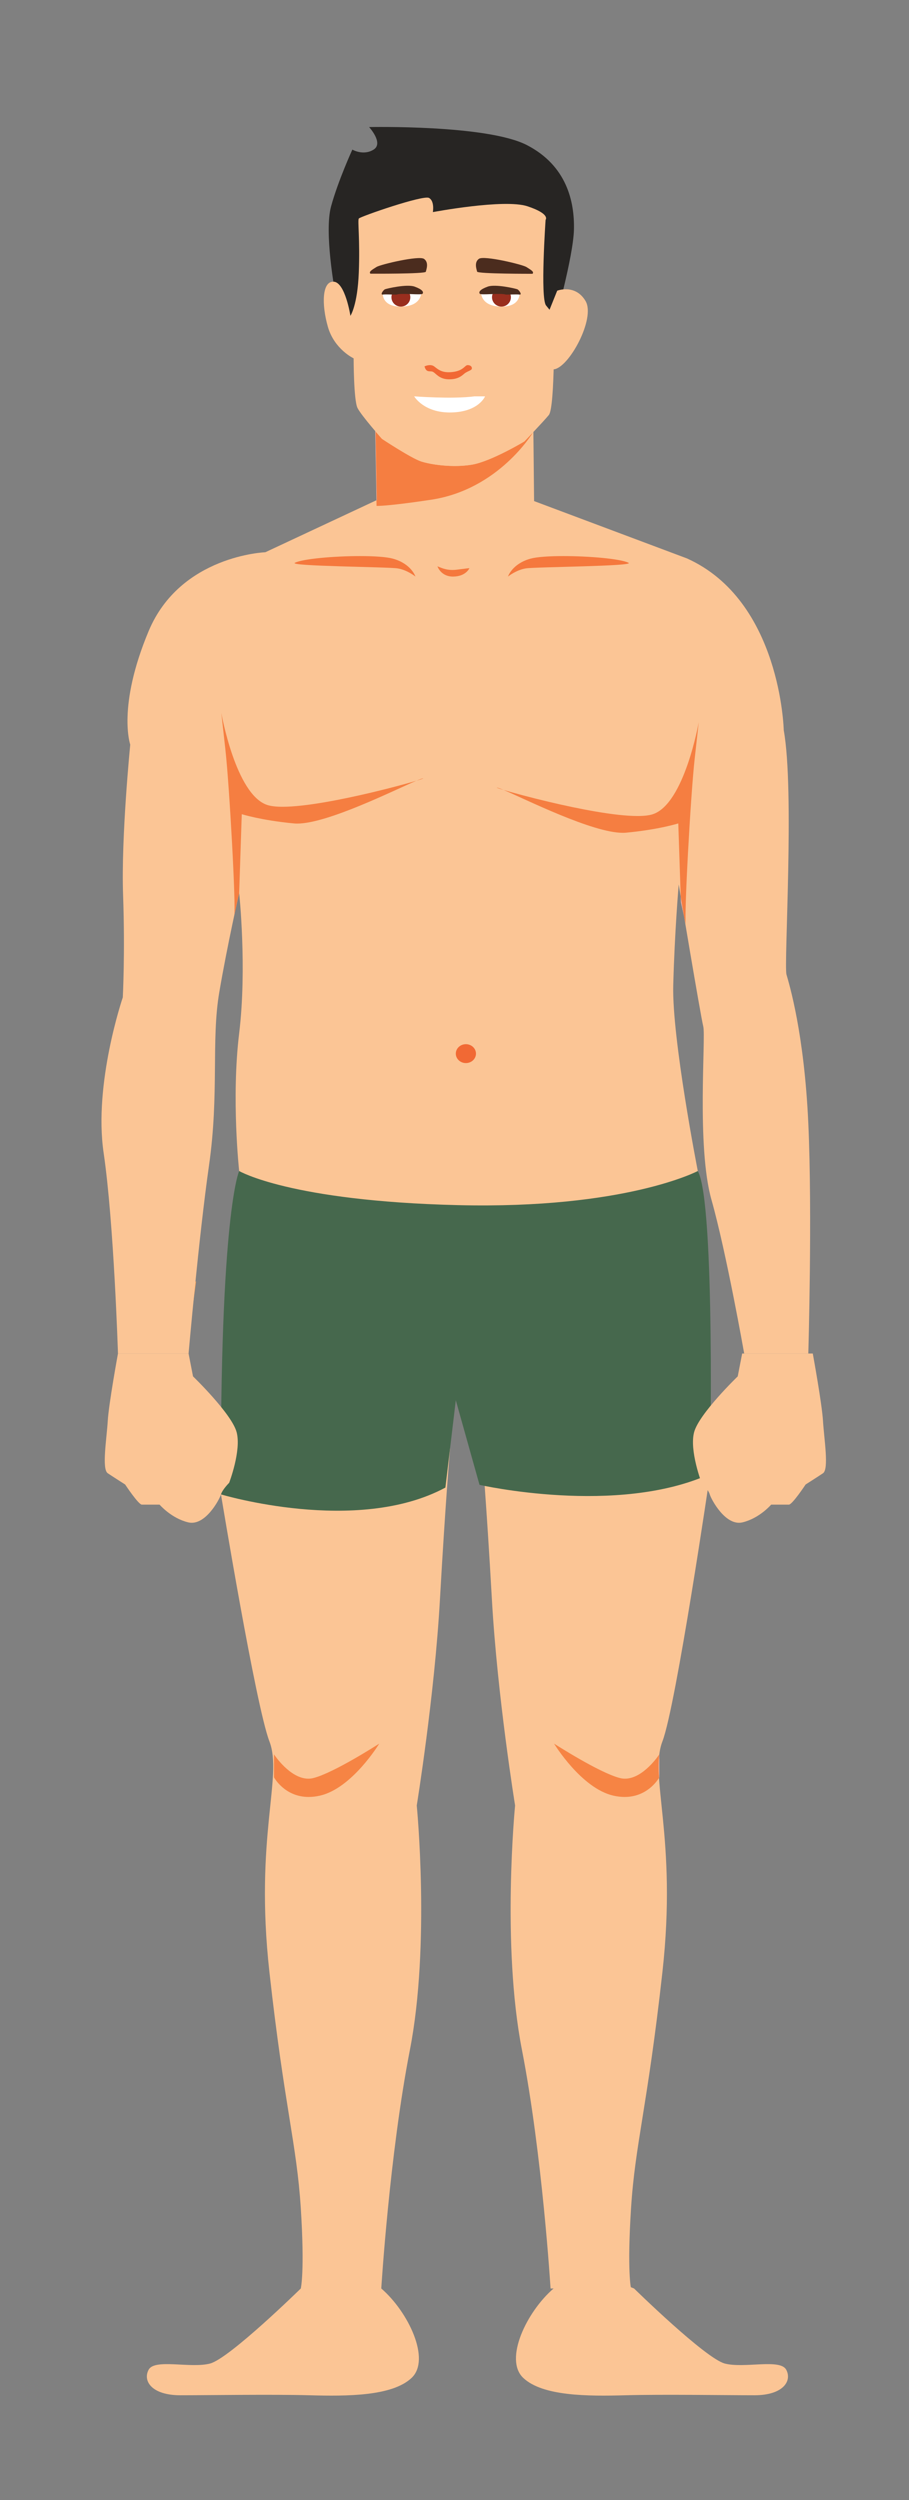 <?xml version="1.0" encoding="UTF-8" standalone="no"?>
<svg
   xmlns:dc="http://purl.org/dc/elements/1.1/"
   xmlns:cc="http://creativecommons.org/ns#"
   xmlns:rdf="http://www.w3.org/1999/02/22-rdf-syntax-ns#"
   xmlns:svg="http://www.w3.org/2000/svg"
   xmlns="http://www.w3.org/2000/svg"
   id="svg2"
   version="1.1"
   xml:space="preserve"
   width="80"
   height="220"
   viewBox="0 0 80 220"><rect x="0" y="0" width="80" height="220" fill="#808080" stroke="none"/><defs
     id="defs6" /><g
     transform="matrix(0.35,0,0,0.35,-216.022,-10.616)"
     id="g3840"><path
       id="path182"
       style="fill:#f8a359;fill-opacity:1;fill-rule:nonzero;stroke:none"
       d="m 653.684,359.826 c 0.068,2.312 0.117,3.607 0.117,3.607 l 11.293,-0.4 c 0,0 0.555,-4.294 1.425,-10.551 -3.7,2.268 -8.334,4.995 -12.835,7.344" /><path
       id="path184"
       style="fill:#fbc595;fill-opacity:1;fill-rule:nonzero;stroke:none"
       d="m 672.771,406.065 c 0,0 8.748,53.174 12.179,62.094 3.43,8.919 -3.774,24.014 0,57.976 3.774,33.962 6.861,43.225 7.89,59.349 1.029,16.124 0,20.241 0,20.241 l 20.24,0 c 0,0 2.059,-33.62 7.205,-60.035 5.145,-26.416 1.715,-61.407 1.715,-61.407 0,0 4.46,-27.445 5.832,-51.803 1.371,-24.358 2.545,-37.981 2.545,-37.981 L 672.771,406.065" /><path
       id="path186"
       style="fill:#fbc595;fill-opacity:1;fill-rule:nonzero;stroke:none"
       d="m 795.758,400.919 c 0,0 -8.549,58.32 -11.98,67.24 -3.43,8.919 3.774,24.014 0,57.976 -3.772,33.962 -6.86,43.225 -7.89,59.349 -1.029,16.124 0,20.241 0,20.241 l -20.24,0 c 0,0 -2.059,-33.62 -7.204,-60.035 -5.146,-26.416 -1.716,-61.407 -1.716,-61.407 0,0 -4.46,-27.445 -5.831,-51.803 -1.373,-24.358 -2.546,-37.981 -2.546,-37.981 l 57.407,6.42" /><path
       id="path188"
       style="fill:#46684d;fill-opacity:1;fill-rule:nonzero;stroke:none"
       d="m 677.345,324.76 c 0,0 -4.918,10.463 -4.574,81.305 0,0 34.134,10.291 56.432,-1.716 l 2.616,-21.955 5.961,21.27 c 0,0 34.649,7.89 57.976,-2.745 0,0 1.373,-68.269 -3.087,-76.159 -4.46,-7.891 -115.325,0 -115.325,0" /><path
       id="path190"
       style="fill:#fbc595;fill-opacity:1;fill-rule:nonzero;stroke:none"
       d="m 711.524,131.705 0.441,24.355 -28.045,13.123 c 0,0 -21.355,0.771 -29.331,19.811 -7.976,19.04 -4.631,28.56 -4.631,28.56 0,0 -2.315,23.156 -1.801,37.822 0.515,14.665 -0.074,25.729 -0.074,25.729 0,0 -7.388,21.613 -4.815,39.109 2.574,17.496 3.603,50.43 3.603,50.43 l 17.754,0 c 0,0 2.572,-29.331 5.145,-47.343 2.574,-18.01 0.515,-31.39 2.574,-43.483 2.058,-12.092 5.003,-24.957 5.003,-24.957 0,0 2,18.782 0,35.25 -2.001,16.466 0,34.649 0,34.649 0,0 12.75,7.548 54.946,8.576 C 774.487,334.365 792.67,324.76 792.67,324.76 c 0,0 -6.518,-33.278 -6.175,-46.656 0.343,-13.38 1.373,-25.386 1.373,-25.386 0,0 5.489,32.934 6.175,35.678 0.686,2.745 -1.715,30.19 2.058,43.569 3.774,13.38 8.234,38.68 8.234,38.68 l 16.124,0 c 0,0 1.03,-35.249 0,-57.891 -1.029,-22.641 -4.803,-34.992 -5.489,-37.394 -0.686,-2.401 2.059,-46.312 -0.686,-61.407 0,0 -0.686,-32.59 -24.356,-43.225 l -38.424,-14.409 -0.26,-25.814 -39.719,1.201" /><path
       id="path192"
       style="fill:#f6b8aa;fill-opacity:1;fill-rule:nonzero;stroke:none"
       d="m 676.104,260.501 c 10e-4,-0.004 0.003,-0.008 0.003,-0.011 0.736,-3.431 1.239,-5.629 1.239,-5.629 l 0,0 -1.241,5.64" /><path
       id="path194"
       style="fill:#f57e41;fill-opacity:1;fill-rule:nonzero;stroke:none"
       d="m 676.106,260.49 c 0.459,-2.251 -1.192,-32.403 -2.22,-41.65 -1.029,-9.262 -1.029,-9.262 -1.029,-9.262 0,0 3.601,20.584 11.578,23.156 0.951,0.307 2.261,0.443 3.826,0.443 5.694,0 14.775,-1.785 22.311,-3.569 4.869,-1.153 9.092,-2.306 11.34,-2.978 -5.504,2.33 -22.304,10.77 -29.968,10.771 -0.287,0 -0.56,-0.011 -0.82,-0.036 -8.234,-0.771 -13.123,-2.326 -13.123,-2.326 l -0.657,19.823 0,0 c 0,0 -0.502,2.197 -1.239,5.629 m 45.806,-33.86 c 0.81,-0.343 1.375,-0.554 1.631,-0.586 0.028,-0.002 0.049,-0.005 0.064,-0.005 0.172,0 -0.465,0.224 -1.695,0.591" /><path
       id="path196"
       style="fill:#f6b8aa;fill-opacity:1;fill-rule:nonzero;stroke:none"
       d="m 789.241,260.915 -0.82,-3.73 -0.049,-1.441 c 0.231,1.381 0.53,3.159 0.869,5.171" /><path
       id="path198"
       style="fill:#f57e41;fill-opacity:1;fill-rule:nonzero;stroke:none"
       d="m 789.661,262.825 -0.42,-1.91 c -0.339,-2.013 -0.637,-3.79 -0.869,-5.171 l -0.61,-18.38 c 0,0 -4.889,1.554 -13.121,2.326 -0.26,0.024 -0.534,0.036 -0.82,0.036 -7.664,0 -24.465,-8.443 -29.969,-10.773 2.248,0.671 6.471,1.825 11.341,2.978 7.535,1.785 16.616,3.569 22.311,3.569 1.565,0 2.875,-0.135 3.826,-0.441 7.975,-2.574 11.578,-23.156 11.578,-23.156 0,0 0,0 -1.029,9.262 -1.03,9.262 -2.685,39.502 -2.219,41.66 m -45.809,-33.871 c -1.229,-0.367 -1.866,-0.59 -1.694,-0.59 0.015,0 0.036,10e-4 0.064,0.005 0.255,0.033 0.82,0.242 1.63,0.585" /><path
       id="path200"
       style="fill:#fbc595;fill-opacity:1;fill-rule:nonzero;stroke:none"
       d="m 692.84,605.725 c 0,0 -17.925,17.581 -22.814,18.867 -4.889,1.288 -13.894,-1.286 -15.438,1.544 -1.544,2.831 0.772,6.433 7.976,6.433 7.204,0 22.899,-0.258 32.419,0 9.52,0.257 20.841,0.257 25.73,-4.374 4.889,-4.631 -0.858,-16.639 -7.634,-22.47 -6.775,-5.832 -20.24,0 -20.24,0" /><path
       id="path202"
       style="fill:#fbc595;fill-opacity:1;fill-rule:nonzero;stroke:none"
       d="m 776.644,605.725 c 0,0 17.925,17.581 22.814,18.867 4.889,1.288 13.894,-1.286 15.438,1.544 1.544,2.831 -0.771,6.433 -7.976,6.433 -7.204,0 -22.899,-0.258 -32.419,0 -9.52,0.257 -20.841,0.257 -25.73,-4.374 -4.889,-4.631 0.858,-16.639 7.634,-22.47 6.775,-5.832 20.24,0 20.24,0" /><path
       id="path204"
       style="fill:#fbc595;fill-opacity:1;fill-rule:nonzero;stroke:none"
       d="m 646.87,370.644 c 0,0 -2.315,12.607 -2.572,16.981 -0.258,4.374 -1.544,12.092 0,13.123 1.544,1.029 4.374,2.83 4.374,2.83 0,0 3.345,5.06 4.202,5.06 0.858,0 4.46,0 4.46,0 0,0 2.916,3.43 7.204,4.46 4.289,1.029 7.89,-5.832 8.234,-7.032 0.343,-1.201 2.059,-2.916 2.059,-2.916 0,0 3.087,-8.062 1.886,-12.694 -1.201,-4.631 -10.977,-14.065 -10.977,-14.065 l -1.115,-5.746 -17.754,0" /><path
       id="path206"
       style="fill:#fbc595;fill-opacity:1;fill-rule:nonzero;stroke:none"
       d="m 821.581,370.644 c 0,0 2.315,12.607 2.572,16.981 0.258,4.374 1.544,12.092 0,13.123 -1.544,1.029 -4.374,2.83 -4.374,2.83 0,0 -3.345,5.06 -4.202,5.06 -0.858,0 -4.46,0 -4.46,0 0,0 -2.916,3.43 -7.204,4.46 -4.289,1.029 -7.89,-5.832 -8.234,-7.032 -0.343,-1.201 -2.059,-2.916 -2.059,-2.916 0,0 -3.087,-8.062 -1.886,-12.694 1.201,-4.631 10.977,-14.065 10.977,-14.065 l 1.115,-5.746 17.754,0" /><path
       id="path208"
       style="fill:#f6b8aa;fill-opacity:1;fill-rule:nonzero;stroke:none"
       d="m 711.869,156.106 -0.316,-17.39 c 0.034,0.04 0.068,0.079 0.1,0.117 l 0.312,17.226 -0.096,0.046" /><path
       id="path210"
       style="fill:#f57e41;fill-opacity:1;fill-rule:nonzero;stroke:none"
       d="m 712.096,157.53 c -0.144,0 -0.203,-0.004 -0.203,-0.004 l -0.025,-1.42 0.096,-0.046 -0.312,-17.226 c 0.919,1.074 1.604,1.844 1.604,1.844 0,0 7.371,4.883 9.875,5.684 1.77,0.568 4.995,1.135 8.434,1.135 1.425,0 2.888,-0.098 4.298,-0.333 4.817,-0.802 13.191,-5.838 13.191,-5.838 0,0 0.979,-1.014 2.189,-2.294 -0.06,0.101 -8.601,14.386 -25.654,16.95 -9.54,1.434 -12.726,1.548 -13.492,1.548" /><path
       id="path212"
       style="fill:#272523;fill-opacity:1;fill-rule:nonzero;stroke:none"
       d="m 701.431,103.585 c 0,0 -2.754,-14.902 -0.971,-21.381 1.781,-6.48 5.345,-14.255 5.345,-14.255 0,0 2.754,1.62 5.345,0 2.592,-1.62 -1.134,-5.669 -1.134,-5.669 0,0 29.642,-0.649 39.685,4.535 10.044,5.184 11.988,14.254 11.825,21.219 C 761.365,95 756.525,112.007 756.525,112.007 l -10.549,1.944 c 0,0 -42.439,-0.324 -43.411,-1.134 -0.971,-0.81 -1.134,-9.232 -1.134,-9.232" /><path
       id="path214"
       style="fill:#fbc595;fill-opacity:1;fill-rule:nonzero;stroke:none"
       d="m 706.129,120.431 c 0,0 0,10.529 0.973,12.471 0.971,1.945 6.155,7.775 6.155,7.775 0,0 7.371,4.883 9.875,5.684 2.504,0.802 7.915,1.605 12.731,0.802 4.817,-0.802 13.191,-5.838 13.191,-5.838 0,0 4.536,-4.697 6.155,-6.641 1.62,-1.944 1.296,-24.945 1.296,-24.945 0,0 -0.486,-0.81 -1.982,-2.592 -1.498,-1.781 -0.124,-21.543 -0.124,-21.543 0,0 1.296,-1.459 -4.535,-3.401 -5.831,-1.945 -23.811,1.458 -23.811,1.458 0,0 0.486,-2.754 -0.971,-3.564 -1.459,-0.81 -17.332,4.697 -17.656,5.183 -0.324,0.486 0.324,5.346 0,13.607 -0.324,8.26 -2.106,10.852 -2.106,10.852 0,0 -1.295,-8.422 -4.211,-8.585 -2.915,-0.163 -3.078,5.669 -1.458,11.339 1.62,5.669 6.479,7.938 6.479,7.938" /><path
       id="path216"
       style="fill:#fbc595;fill-opacity:1;fill-rule:nonzero;stroke:none"
       d="m 757.315,103.422 c 0,0 4.535,-1.781 7.128,2.591 2.591,4.374 -4.214,16.878 -8.019,17.185 -3.806,0.31 -7.046,0.147 -5.264,-4.388 1.781,-4.536 6.155,-15.389 6.155,-15.389" /><path
       id="path218"
       style="fill:#4b2c1e;fill-opacity:1;fill-rule:nonzero;stroke:none"
       d="m 710.346,99.146 c 0,0 13.804,0.083 13.935,-0.492 0.133,-0.575 0.819,-2.322 -0.446,-3.229 -1.265,-0.906 -11.019,1.414 -11.959,2.033 -0.94,0.618 -2.045,1.149 -1.53,1.689" /><path
       id="path220"
       style="fill:#4b2c1e;fill-opacity:1;fill-rule:nonzero;stroke:none"
       d="m 751.11,99.171 c 0,0 -13.804,0.034 -13.932,-0.541 -0.13,-0.575 -0.811,-2.326 0.458,-3.228 1.268,-0.901 11.014,1.452 11.951,2.074 0.939,0.623 2.041,1.156 1.524,1.695" /><path
       id="path222"
       style="fill:#ffffff;fill-opacity:1;fill-rule:nonzero;stroke:none"
       d="m 713.472,104.395 c 0,0 -0.034,3.212 4.896,3.022 4.93,-0.189 4.763,-3.59 4.763,-3.59 0,0 -2.279,-0.698 -3.152,-0.764 -0.875,-0.066 -6.756,0.324 -6.506,1.331" /><path
       id="path224"
       style="fill:#992e1e;fill-opacity:1;fill-rule:nonzero;stroke:none"
       d="m 720.384,105.07 c 0,1.296 -1.064,2.348 -2.376,2.348 -1.312,0 -2.375,-1.051 -2.375,-2.348 0,-1.298 1.062,-2.349 2.375,-2.349 1.312,0 2.376,1.051 2.376,2.349" /><path
       id="path226"
       style="fill:#4b2c1e;fill-opacity:1;fill-rule:nonzero;stroke:none"
       d="m 716.928,104.395 c -0.152,0.054 -2.699,-0.109 -3.455,0 -0.756,0.107 0.107,-1.151 0.54,-1.331 0.431,-0.181 5.508,-1.369 7.451,-0.667 1.944,0.703 2.321,1.35 1.998,1.782 -0.324,0.431 -5.259,-0.235 -6.534,0.216" /><path
       id="path228"
       style="fill:#ffffff;fill-opacity:1;fill-rule:nonzero;stroke:none"
       d="m 747.834,104.395 c 0,0 0.034,3.212 -4.897,3.022 -4.93,-0.189 -4.763,-3.59 -4.763,-3.59 0,0 2.279,-0.698 3.154,-0.764 0.874,-0.066 6.755,0.324 6.506,1.331" /><path
       id="path230"
       style="fill:#992e1e;fill-opacity:1;fill-rule:nonzero;stroke:none"
       d="m 740.923,105.07 c 0,1.296 1.064,2.348 2.375,2.348 1.312,0 2.376,-1.051 2.376,-2.348 0,-1.298 -1.064,-2.349 -2.376,-2.349 -1.311,0 -2.375,1.051 -2.375,2.349" /><path
       id="path232"
       style="fill:#4b2c1e;fill-opacity:1;fill-rule:nonzero;stroke:none"
       d="m 744.378,104.395 c 0.152,0.054 2.7,-0.109 3.456,0 0.755,0.107 -0.109,-1.151 -0.54,-1.331 -0.432,-0.181 -5.508,-1.369 -7.451,-0.667 -1.944,0.703 -2.322,1.35 -1.998,1.782 0.324,0.431 5.258,-0.235 6.532,0.216" /><path
       id="path234"
       style="fill:#f16834;fill-opacity:1;fill-rule:nonzero;stroke:none"
       d="m 730.21,125.7 c -0.1,0 -0.201,-0.001 -0.305,-0.005 -2.232,-0.081 -3.042,-1.414 -3.771,-1.84 -0.729,-0.429 -1.701,0.383 -2.186,-1.4 0,0 0.647,-0.324 1.367,-0.324 0.36,0 0.738,0.081 1.061,0.324 0.838,0.627 1.675,1.47 3.65,1.47 0.319,0 0.666,-0.022 1.048,-0.07 2.754,-0.346 2.998,-1.724 3.726,-1.724 0.729,0 1.134,0.416 1.052,0.896 -0.081,0.481 -1.215,0.642 -1.944,1.29 -0.695,0.619 -1.675,1.383 -3.699,1.383" /><path
       id="path236"
       style="fill:#ffffff;fill-opacity:1;fill-rule:nonzero;stroke:none"
       d="m 721.355,129.988 c 0,0 9.666,0.729 15.119,0 l 2.7,0 c 0,0 -1.564,3.888 -8.476,4.05 -6.912,0.161 -9.342,-4.05 -9.342,-4.05" /><path
       id="path238"
       style="fill:#f16934;fill-opacity:1;fill-rule:nonzero;stroke:none"
       d="m 734.355,297.621 c -1.4,0 -2.535,-1.064 -2.535,-2.376 0,-1.312 1.135,-2.376 2.535,-2.376 1.4,0 2.535,1.064 2.535,2.376 0,1.312 -1.135,2.376 -2.535,2.376" /><path
       id="path240"
       style="fill:#f68444;fill-opacity:1;fill-rule:nonzero;stroke:none"
       d="m 694.826,482.139 c -6.088,0 -8.72,-4.935 -8.72,-4.935 l 0,-5.771 c 0,0 3.986,6.109 8.631,6.109 0.414,0 0.833,-0.049 1.254,-0.154 5.157,-1.289 16.578,-8.658 16.578,-8.658 0,0 -6.815,11.236 -14.92,13.079 -1.012,0.23 -1.952,0.33 -2.822,0.33" /><path
       id="path242"
       style="fill:#f8c4b8;fill-opacity:1;fill-rule:nonzero;stroke:none"
       d="m 782.92,477.327 c -0.135,-2.21 -0.144,-4.156 0.071,-5.893 l 0,5.769 c 0,0 -0.024,0.044 -0.071,0.124" /><path
       id="path244"
       style="fill:#f68444;fill-opacity:1;fill-rule:nonzero;stroke:none"
       d="m 774.271,482.139 c -0.87,0 -1.81,-0.1 -2.822,-0.33 -8.105,-1.843 -14.92,-13.079 -14.92,-13.079 0,0 11.42,7.369 16.578,8.658 0.421,0.105 0.84,0.154 1.254,0.154 4.645,0 8.631,-6.109 8.631,-6.109 l 0,0.002 c -0.215,1.736 -0.206,3.683 -0.071,5.893 -0.458,0.766 -3.138,4.811 -8.649,4.811" /><path
       id="path246"
       style="fill:#f5783d;fill-opacity:1;fill-rule:nonzero;stroke:none"
       d="m 721.676,175.299 c 0,0 -2.059,-1.673 -4.504,-2.059 -2.444,-0.386 -27.598,-0.532 -25.801,-1.415 2.041,-1.002 9.861,-1.679 16.366,-1.679 3.518,0 6.652,0.199 8.277,0.65 4.631,1.286 5.661,4.503 5.661,4.503" /><path
       id="path248"
       style="fill:#f5783d;fill-opacity:1;fill-rule:nonzero;stroke:none"
       d="m 744.936,175.299 c 0,0 1.03,-3.216 5.661,-4.503 1.625,-0.451 4.759,-0.65 8.277,-0.65 6.505,0 14.325,0.676 16.366,1.679 1.796,0.882 -23.358,1.029 -25.802,1.415 -2.444,0.386 -4.503,2.059 -4.503,2.059" /><path
       id="path250"
       style="fill:#f5783d;fill-opacity:1;fill-rule:nonzero;stroke:none"
       d="m 731.114,175.3 c -3.09,0 -3.906,-2.578 -3.906,-2.578 0.859,0.325 1.986,0.916 3.756,0.916 0.351,0 0.728,-0.024 1.133,-0.076 2.444,-0.323 3.151,-0.383 3.151,-0.383 0,0 -0.836,2.054 -4.02,2.119 -0.039,0 -0.076,0.001 -0.114,0.001" /></g></svg>
